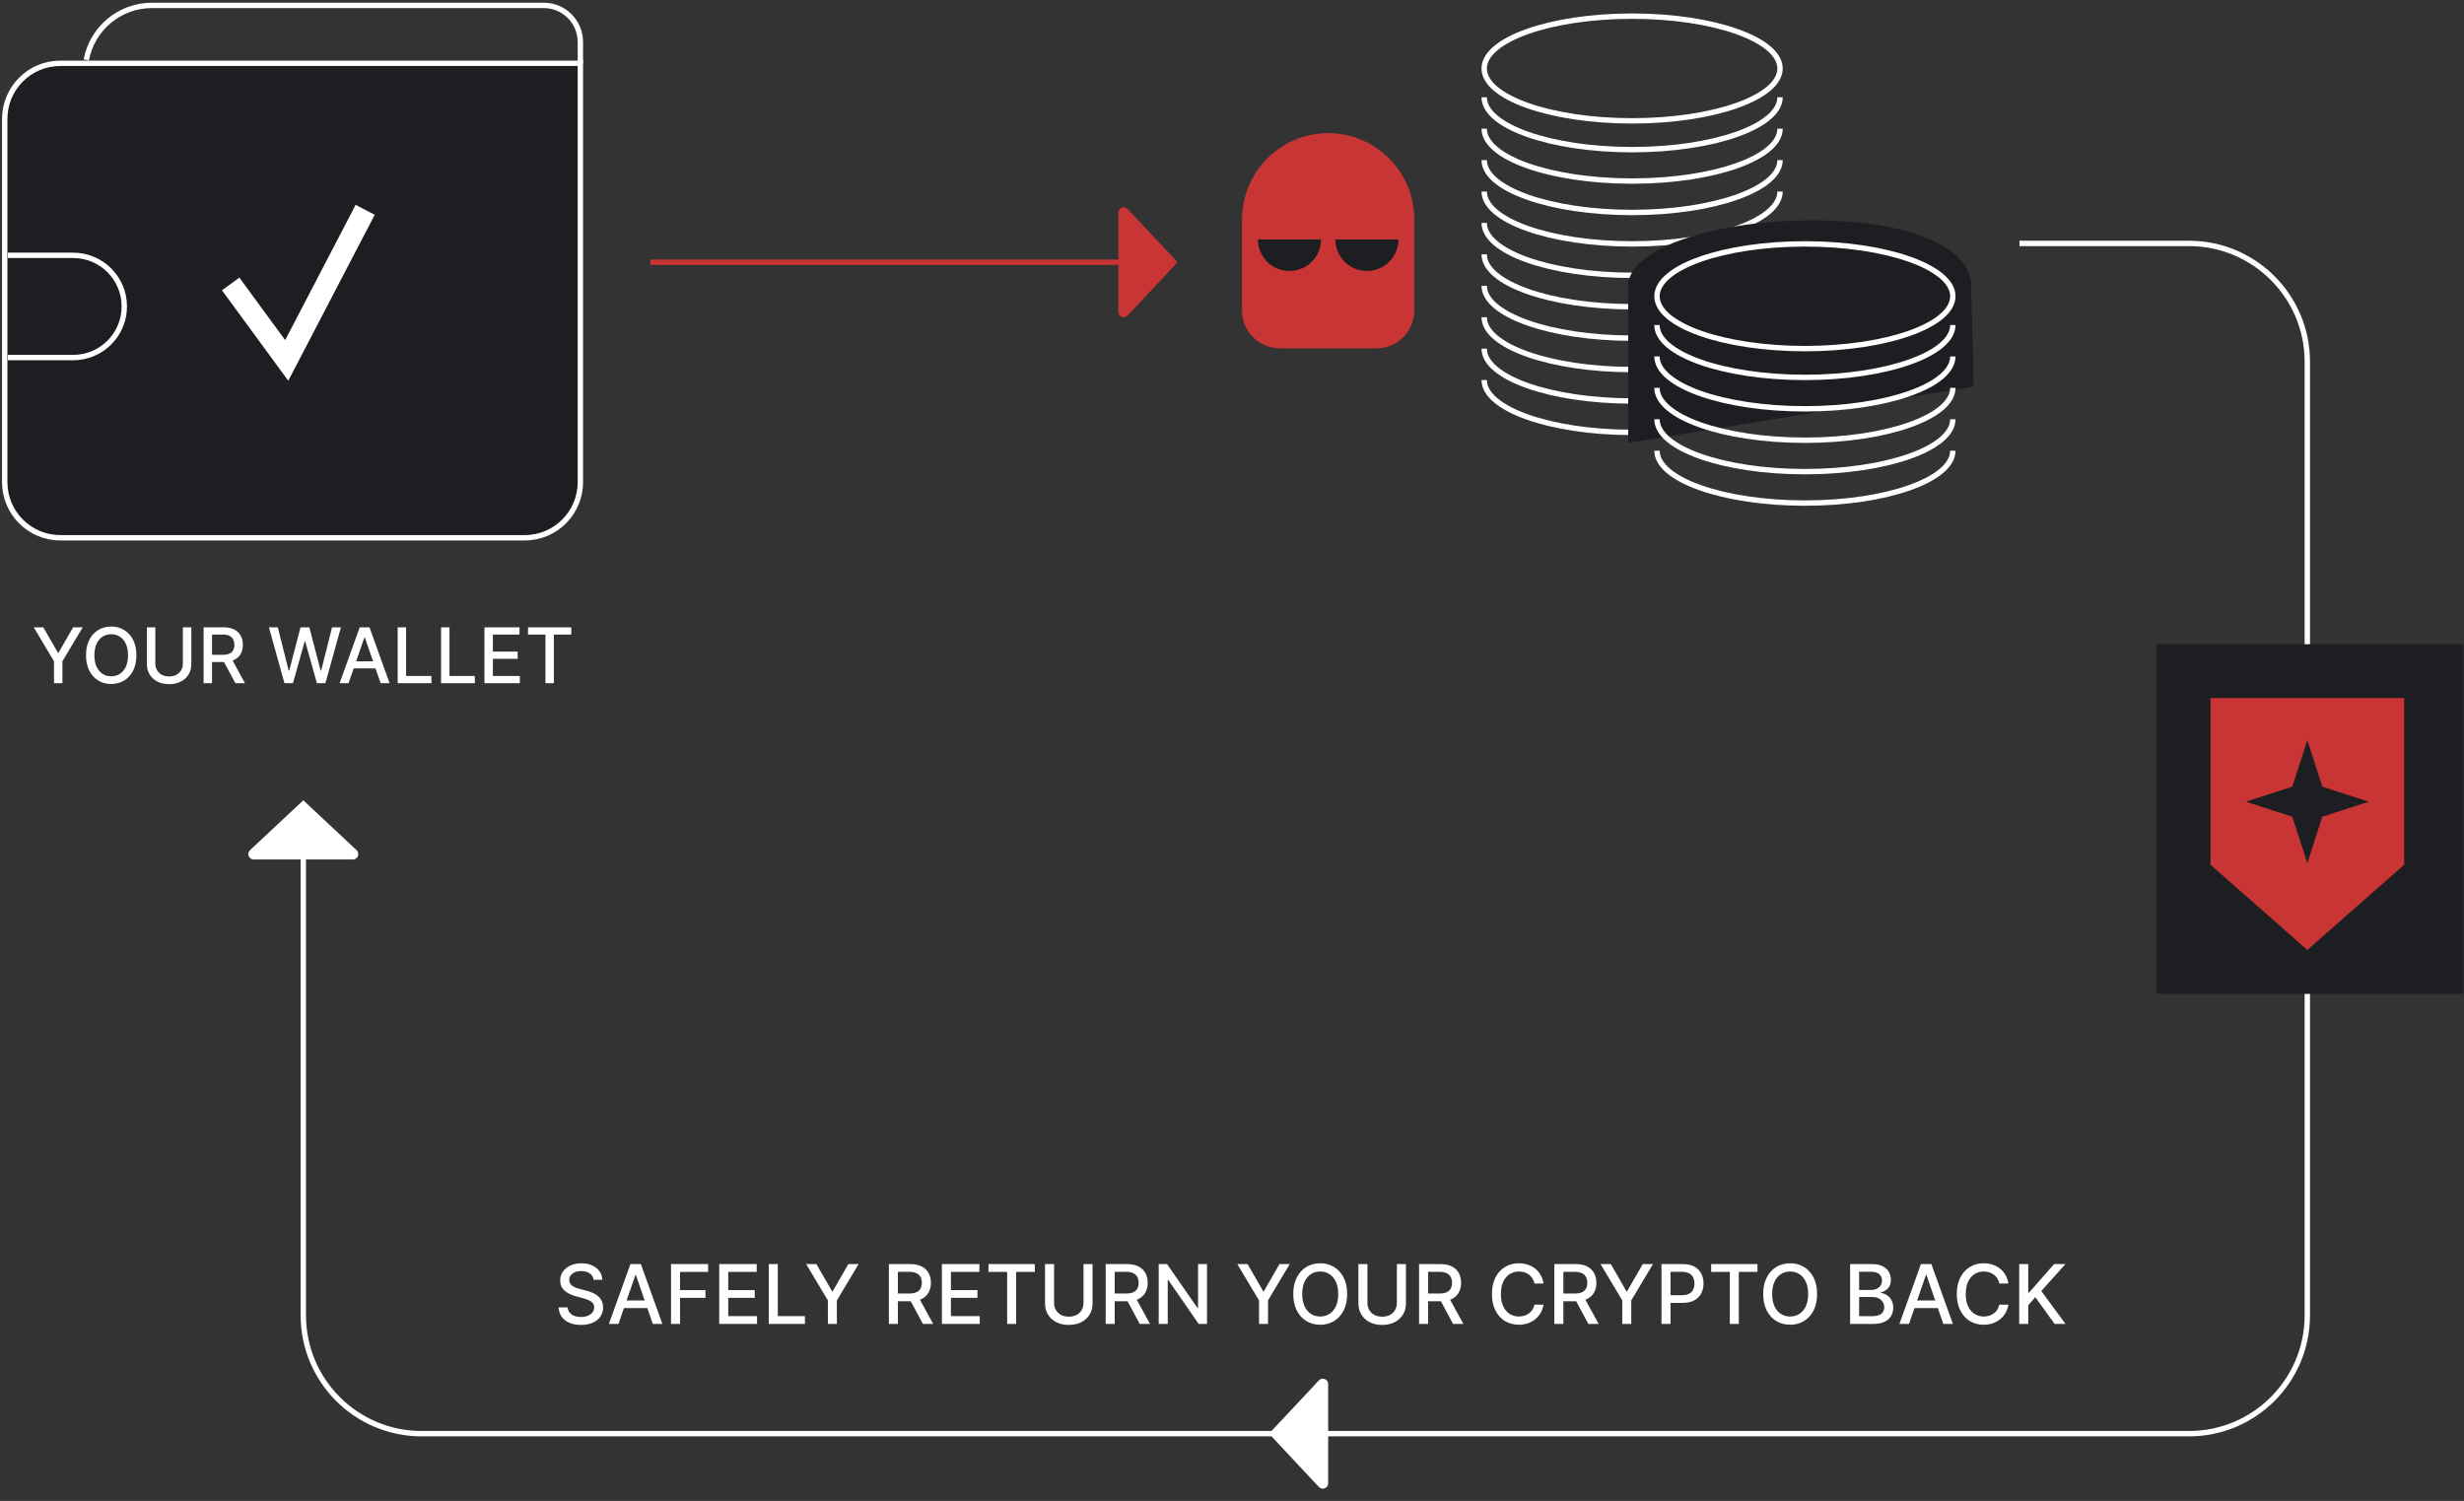 <?xml version="1.0" encoding="UTF-8"?> <svg xmlns="http://www.w3.org/2000/svg" width="458" height="279" viewBox="0 0 458 279" fill="none"><rect x="0" y="0" width="458" height="279" fill="#333333" stroke="none"/><path d="M110.335 237.897C110.277 237.383 110.038 236.985 109.618 236.702C109.199 236.416 108.67 236.273 108.033 236.273C107.577 236.273 107.182 236.346 106.849 236.491C106.516 236.632 106.257 236.827 106.073 237.077C105.892 237.323 105.801 237.604 105.801 237.919C105.801 238.183 105.863 238.411 105.986 238.603C106.113 238.795 106.277 238.956 106.48 239.086C106.686 239.213 106.907 239.319 107.143 239.406C107.378 239.49 107.604 239.558 107.821 239.613L108.907 239.895C109.262 239.982 109.626 240.1 109.999 240.248C110.371 240.396 110.717 240.592 111.036 240.834C111.354 241.077 111.611 241.377 111.807 241.736C112.006 242.094 112.105 242.523 112.105 243.022C112.105 243.652 111.942 244.212 111.617 244.7C111.294 245.189 110.826 245.574 110.21 245.857C109.599 246.139 108.858 246.28 107.99 246.28C107.157 246.28 106.437 246.148 105.829 245.884C105.22 245.62 104.744 245.245 104.401 244.76C104.057 244.271 103.867 243.692 103.83 243.022H105.514C105.546 243.424 105.677 243.759 105.905 244.027C106.136 244.291 106.431 244.489 106.79 244.619C107.152 244.746 107.548 244.809 107.979 244.809C108.453 244.809 108.875 244.735 109.244 244.586C109.617 244.434 109.91 244.224 110.123 243.956C110.337 243.685 110.444 243.368 110.444 243.006C110.444 242.677 110.35 242.407 110.161 242.197C109.977 241.987 109.725 241.813 109.407 241.676C109.092 241.538 108.735 241.417 108.337 241.312L107.023 240.954C106.133 240.711 105.427 240.355 104.906 239.884C104.388 239.414 104.129 238.791 104.129 238.016C104.129 237.376 104.303 236.816 104.65 236.339C104.998 235.861 105.468 235.49 106.062 235.225C106.656 234.958 107.325 234.824 108.071 234.824C108.824 234.824 109.488 234.956 110.064 235.22C110.643 235.484 111.099 235.848 111.432 236.311C111.765 236.771 111.939 237.3 111.953 237.897H110.335ZM114.96 246.096H113.179L117.181 234.976H119.119L123.121 246.096H121.34L118.196 236.996H118.109L114.96 246.096ZM115.259 241.741H121.036V243.153H115.259V241.741ZM124.727 246.096V234.976H131.622V236.42H126.404V239.808H131.128V241.247H126.404V246.096H124.727ZM133.686 246.096V234.976H140.657V236.42H135.363V239.808H140.293V241.247H135.363V244.651H140.722V246.096H133.686ZM142.898 246.096V234.976H144.576V244.651H149.615V246.096H142.898ZM149.85 234.976H151.756L154.66 240.031H154.78L157.685 234.976H159.591L155.556 241.73V246.096H153.884V241.73L149.85 234.976ZM165.221 246.096V234.976H169.185C170.046 234.976 170.761 235.124 171.33 235.421C171.902 235.718 172.329 236.129 172.611 236.653C172.893 237.175 173.035 237.777 173.035 238.462C173.035 239.142 172.892 239.741 172.606 240.259C172.323 240.773 171.896 241.173 171.324 241.459C170.756 241.745 170.041 241.888 169.179 241.888H166.177V240.443H169.027C169.57 240.443 170.012 240.366 170.352 240.21C170.696 240.054 170.948 239.828 171.107 239.531C171.266 239.234 171.346 238.878 171.346 238.462C171.346 238.042 171.264 237.678 171.102 237.37C170.942 237.063 170.691 236.827 170.347 236.664C170.007 236.498 169.56 236.415 169.006 236.415H166.899V246.096H165.221ZM170.711 241.079L173.458 246.096H171.547L168.854 241.079H170.711ZM175.076 246.096V234.976H182.048V236.42H176.754V239.808H181.684V241.247H176.754V244.651H182.113V246.096H175.076ZM183.74 236.42V234.976H192.347V236.42H188.877V246.096H187.205V236.42H183.74ZM201.399 234.976H203.082V242.289C203.082 243.068 202.9 243.757 202.534 244.358C202.168 244.955 201.654 245.426 200.992 245.77C200.33 246.11 199.553 246.28 198.663 246.28C197.776 246.28 197.001 246.11 196.339 245.77C195.676 245.426 195.162 244.955 194.797 244.358C194.431 243.757 194.248 243.068 194.248 242.289V234.976H195.926V242.154C195.926 242.657 196.036 243.104 196.257 243.495C196.482 243.886 196.798 244.194 197.207 244.418C197.617 244.639 198.102 244.749 198.663 244.749C199.227 244.749 199.714 244.639 200.123 244.418C200.536 244.194 200.851 243.886 201.068 243.495C201.289 243.104 201.399 242.657 201.399 242.154V234.976ZM205.522 246.096V234.976H209.485C210.347 234.976 211.062 235.124 211.63 235.421C212.202 235.718 212.629 236.129 212.911 236.653C213.194 237.175 213.335 237.777 213.335 238.462C213.335 239.142 213.192 239.741 212.906 240.259C212.624 240.773 212.197 241.173 211.625 241.459C211.056 241.745 210.341 241.888 209.48 241.888H206.477V240.443H209.328C209.871 240.443 210.312 240.366 210.653 240.21C210.997 240.054 211.248 239.828 211.407 239.531C211.567 239.234 211.646 238.878 211.646 238.462C211.646 238.042 211.565 237.678 211.402 237.37C211.243 237.063 210.991 236.827 210.647 236.664C210.307 236.498 209.86 236.415 209.306 236.415H207.199V246.096H205.522ZM211.011 241.079L213.759 246.096H211.847L209.154 241.079H211.011ZM224.352 234.976V246.096H222.81L217.158 237.94H217.054V246.096H215.377V234.976H216.929L222.587 243.142H222.69V234.976H224.352ZM229.988 234.976H231.894L234.799 240.031H234.918L237.823 234.976H239.729L235.694 241.73V246.096H234.022V241.73L229.988 234.976ZM250.405 240.536C250.405 241.723 250.188 242.744 249.753 243.598C249.319 244.449 248.723 245.104 247.967 245.564C247.214 246.02 246.358 246.248 245.399 246.248C244.436 246.248 243.576 246.02 242.82 245.564C242.067 245.104 241.473 244.447 241.039 243.593C240.604 242.738 240.387 241.719 240.387 240.536C240.387 239.348 240.604 238.329 241.039 237.479C241.473 236.625 242.067 235.969 242.82 235.513C243.576 235.054 244.436 234.824 245.399 234.824C246.358 234.824 247.214 235.054 247.967 235.513C248.723 235.969 249.319 236.625 249.753 237.479C250.188 238.329 250.405 239.348 250.405 240.536ZM248.743 240.536C248.743 239.631 248.597 238.869 248.304 238.25C248.014 237.627 247.616 237.157 247.109 236.838C246.606 236.516 246.036 236.355 245.399 236.355C244.758 236.355 244.186 236.516 243.683 236.838C243.18 237.157 242.782 237.627 242.488 238.25C242.199 238.869 242.054 239.631 242.054 240.536C242.054 241.441 242.199 242.204 242.488 242.827C242.782 243.446 243.18 243.917 243.683 244.239C244.186 244.557 244.758 244.717 245.399 244.717C246.036 244.717 246.606 244.557 247.109 244.239C247.616 243.917 248.014 243.446 248.304 242.827C248.597 242.204 248.743 241.441 248.743 240.536ZM259.648 234.976H261.331V242.289C261.331 243.068 261.148 243.757 260.782 244.358C260.417 244.955 259.903 245.426 259.24 245.77C258.578 246.11 257.801 246.28 256.911 246.28C256.024 246.28 255.249 246.11 254.587 245.77C253.925 245.426 253.411 244.955 253.045 244.358C252.679 243.757 252.497 243.068 252.497 242.289V234.976H254.174V242.154C254.174 242.657 254.285 243.104 254.506 243.495C254.73 243.886 255.047 244.194 255.456 244.418C255.865 244.639 256.35 244.749 256.911 244.749C257.476 244.749 257.963 244.639 258.372 244.418C258.784 244.194 259.099 243.886 259.316 243.495C259.537 243.104 259.648 242.657 259.648 242.154V234.976ZM263.77 246.096V234.976H267.734C268.595 234.976 269.31 235.124 269.878 235.421C270.45 235.718 270.877 236.129 271.16 236.653C271.442 237.175 271.583 237.777 271.583 238.462C271.583 239.142 271.44 239.741 271.154 240.259C270.872 240.773 270.445 241.173 269.873 241.459C269.305 241.745 268.59 241.888 267.728 241.888H264.726V240.443H267.576C268.119 240.443 268.561 240.366 268.901 240.21C269.245 240.054 269.497 239.828 269.656 239.531C269.815 239.234 269.895 238.878 269.895 238.462C269.895 238.042 269.813 237.678 269.65 237.37C269.491 237.063 269.24 236.827 268.896 236.664C268.555 236.498 268.108 236.415 267.555 236.415H265.448V246.096H263.77ZM269.259 241.079L272.007 246.096H270.096L267.402 241.079H269.259ZM286.907 238.592H285.213C285.148 238.23 285.027 237.911 284.849 237.636C284.672 237.361 284.455 237.128 284.198 236.936C283.941 236.744 283.653 236.599 283.335 236.501C283.02 236.404 282.685 236.355 282.33 236.355C281.689 236.355 281.116 236.516 280.609 236.838C280.106 237.16 279.708 237.633 279.414 238.255C279.125 238.878 278.98 239.638 278.98 240.536C278.98 241.441 279.125 242.204 279.414 242.827C279.708 243.45 280.107 243.92 280.614 244.239C281.121 244.557 281.691 244.717 282.325 244.717C282.676 244.717 283.009 244.67 283.324 244.575C283.642 244.478 283.93 244.335 284.187 244.146C284.444 243.958 284.661 243.728 284.839 243.457C285.02 243.182 285.144 242.867 285.213 242.512L286.907 242.518C286.817 243.064 286.641 243.567 286.381 244.027C286.124 244.483 285.792 244.878 285.387 245.211C284.985 245.54 284.525 245.795 284.008 245.976C283.49 246.157 282.925 246.248 282.314 246.248C281.351 246.248 280.493 246.02 279.74 245.564C278.987 245.104 278.394 244.447 277.959 243.593C277.528 242.738 277.313 241.719 277.313 240.536C277.313 239.348 277.53 238.329 277.965 237.479C278.399 236.625 278.993 235.969 279.746 235.513C280.498 235.054 281.355 234.824 282.314 234.824C282.904 234.824 283.454 234.909 283.964 235.079C284.478 235.245 284.94 235.492 285.349 235.817C285.758 236.139 286.096 236.534 286.364 237.001C286.632 237.464 286.813 237.995 286.907 238.592ZM288.915 246.096V234.976H292.879C293.74 234.976 294.455 235.124 295.023 235.421C295.595 235.718 296.022 236.129 296.305 236.653C296.587 237.175 296.728 237.777 296.728 238.462C296.728 239.142 296.585 239.741 296.299 240.259C296.017 240.773 295.59 241.173 295.018 241.459C294.45 241.745 293.735 241.888 292.873 241.888H289.871V240.443H292.721C293.264 240.443 293.706 240.366 294.046 240.21C294.39 240.054 294.641 239.828 294.801 239.531C294.96 239.234 295.04 238.878 295.04 238.462C295.04 238.042 294.958 237.678 294.795 237.37C294.636 237.063 294.384 236.827 294.041 236.664C293.7 236.498 293.253 236.415 292.699 236.415H290.593V246.096H288.915ZM294.404 241.079L297.152 246.096H295.24L292.547 241.079H294.404ZM297.509 234.976H299.415L302.319 240.031H302.439L305.344 234.976H307.25L303.215 241.73V246.096H301.543V241.73L297.509 234.976ZM308.834 246.096V234.976H312.797C313.663 234.976 314.379 235.133 314.948 235.448C315.516 235.763 315.941 236.194 316.224 236.74C316.506 237.283 316.647 237.895 316.647 238.576C316.647 239.26 316.504 239.875 316.218 240.422C315.936 240.965 315.509 241.395 314.937 241.714C314.368 242.029 313.653 242.186 312.792 242.186H310.066V240.764H312.64C313.187 240.764 313.63 240.67 313.97 240.481C314.31 240.29 314.56 240.029 314.719 239.7C314.879 239.37 314.958 238.995 314.958 238.576C314.958 238.156 314.879 237.783 314.719 237.457C314.56 237.131 314.309 236.876 313.965 236.691C313.625 236.507 313.176 236.415 312.618 236.415H310.511V246.096H308.834ZM318.066 236.42V234.976H326.672V236.42H323.202V246.096H321.53V236.42H318.066ZM337.755 240.536C337.755 241.723 337.538 242.744 337.103 243.598C336.669 244.449 336.074 245.104 335.317 245.564C334.564 246.02 333.708 246.248 332.749 246.248C331.786 246.248 330.926 246.02 330.17 245.564C329.417 245.104 328.823 244.447 328.389 243.593C327.954 242.738 327.737 241.719 327.737 240.536C327.737 239.348 327.954 238.329 328.389 237.479C328.823 236.625 329.417 235.969 330.17 235.513C330.926 235.054 331.786 234.824 332.749 234.824C333.708 234.824 334.564 235.054 335.317 235.513C336.074 235.969 336.669 236.625 337.103 237.479C337.538 238.329 337.755 239.348 337.755 240.536ZM336.093 240.536C336.093 239.631 335.947 238.869 335.654 238.25C335.364 237.627 334.966 237.157 334.459 236.838C333.956 236.516 333.386 236.355 332.749 236.355C332.108 236.355 331.536 236.516 331.033 236.838C330.53 237.157 330.132 237.627 329.838 238.25C329.549 238.869 329.404 239.631 329.404 240.536C329.404 241.441 329.549 242.204 329.838 242.827C330.132 243.446 330.53 243.917 331.033 244.239C331.536 244.557 332.108 244.717 332.749 244.717C333.386 244.717 333.956 244.557 334.459 244.239C334.966 243.917 335.364 243.446 335.654 242.827C335.947 242.204 336.093 241.441 336.093 240.536ZM343.893 246.096V234.976H347.965C348.755 234.976 349.408 235.106 349.926 235.367C350.443 235.624 350.831 235.973 351.088 236.415C351.345 236.853 351.473 237.347 351.473 237.897C351.473 238.36 351.388 238.751 351.218 239.07C351.048 239.385 350.82 239.638 350.534 239.83C350.251 240.018 349.94 240.156 349.6 240.243V240.351C349.969 240.369 350.329 240.489 350.68 240.709C351.035 240.927 351.328 241.236 351.56 241.638C351.792 242.04 351.907 242.528 351.907 243.104C351.907 243.672 351.773 244.183 351.506 244.635C351.241 245.084 350.832 245.441 350.279 245.705C349.725 245.965 349.017 246.096 348.156 246.096H343.893ZM345.571 244.657H347.993C348.796 244.657 349.372 244.501 349.719 244.19C350.067 243.879 350.241 243.489 350.241 243.022C350.241 242.671 350.152 242.349 349.974 242.056C349.797 241.763 349.544 241.529 349.214 241.356C348.889 241.182 348.501 241.095 348.052 241.095H345.571V244.657ZM345.571 239.786H347.819C348.195 239.786 348.534 239.714 348.834 239.569C349.138 239.424 349.379 239.222 349.556 238.961C349.737 238.697 349.828 238.386 349.828 238.027C349.828 237.567 349.667 237.182 349.345 236.871C349.022 236.559 348.528 236.404 347.862 236.404H345.571V239.786ZM354.837 246.096H353.056L357.057 234.976H358.996L362.998 246.096H361.217L358.073 236.996H357.986L354.837 246.096ZM355.135 241.741H360.913V243.153H355.135V241.741ZM373.317 238.592H371.623C371.557 238.23 371.436 237.911 371.259 237.636C371.081 237.361 370.864 237.128 370.607 236.936C370.35 236.744 370.062 236.599 369.744 236.501C369.429 236.404 369.094 236.355 368.739 236.355C368.099 236.355 367.525 236.516 367.018 236.838C366.515 237.16 366.117 237.633 365.824 238.255C365.534 238.878 365.389 239.638 365.389 240.536C365.389 241.441 365.534 242.204 365.824 242.827C366.117 243.45 366.517 243.92 367.024 244.239C367.53 244.557 368.101 244.717 368.734 244.717C369.085 244.717 369.418 244.67 369.733 244.575C370.052 244.478 370.339 244.335 370.596 244.146C370.853 243.958 371.071 243.728 371.248 243.457C371.429 243.182 371.554 242.867 371.623 242.512L373.317 242.518C373.226 243.064 373.051 243.567 372.79 244.027C372.533 244.483 372.202 244.878 371.796 245.211C371.395 245.54 370.935 245.795 370.417 245.976C369.9 246.157 369.335 246.248 368.723 246.248C367.76 246.248 366.902 246.02 366.149 245.564C365.397 245.104 364.803 244.447 364.369 243.593C363.938 242.738 363.722 241.719 363.722 240.536C363.722 239.348 363.94 238.329 364.374 237.479C364.808 236.625 365.402 235.969 366.155 235.513C366.908 235.054 367.764 234.824 368.723 234.824C369.313 234.824 369.863 234.909 370.374 235.079C370.888 235.245 371.349 235.492 371.758 235.817C372.167 236.139 372.506 236.534 372.774 237.001C373.042 237.464 373.223 237.995 373.317 238.592ZM375.324 246.096V234.976H377.002V240.286H377.138L381.802 234.976H383.914L379.429 239.982L383.93 246.096H381.911L378.316 241.128L377.002 242.637V246.096H375.324Z" fill="white"></path><path d="M6.27 116.607H8.051L10.766 121.332H10.877L13.592 116.607H15.374L11.603 122.92V127H10.04V122.92L6.27 116.607ZM25.352 121.804C25.352 122.913 25.148 123.867 24.743 124.666C24.337 125.461 23.78 126.073 23.073 126.503C22.369 126.929 21.569 127.142 20.673 127.142C19.773 127.142 18.969 126.929 18.262 126.503C17.559 126.073 17.004 125.459 16.598 124.661C16.192 123.862 15.989 122.91 15.989 121.804C15.989 120.694 16.192 119.742 16.598 118.947C17.004 118.148 17.559 117.536 18.262 117.11C18.969 116.68 19.773 116.465 20.673 116.465C21.569 116.465 22.369 116.68 23.073 117.11C23.78 117.536 24.337 118.148 24.743 118.947C25.148 119.742 25.352 120.694 25.352 121.804ZM23.799 121.804C23.799 120.958 23.662 120.246 23.388 119.667C23.117 119.085 22.745 118.646 22.271 118.348C21.801 118.047 21.268 117.896 20.673 117.896C20.074 117.896 19.539 118.047 19.069 118.348C18.599 118.646 18.227 119.085 17.953 119.667C17.682 120.246 17.547 120.958 17.547 121.804C17.547 122.649 17.682 123.363 17.953 123.945C18.227 124.524 18.599 124.963 19.069 125.264C19.539 125.562 20.074 125.711 20.673 125.711C21.268 125.711 21.801 125.562 22.271 125.264C22.745 124.963 23.117 124.524 23.388 123.945C23.662 123.363 23.799 122.649 23.799 121.804ZM33.99 116.607H35.563V123.443C35.563 124.17 35.392 124.815 35.05 125.376C34.709 125.934 34.228 126.374 33.609 126.696C32.99 127.014 32.264 127.173 31.432 127.173C30.603 127.173 29.879 127.014 29.26 126.696C28.641 126.374 28.161 125.934 27.819 125.376C27.477 124.815 27.306 124.17 27.306 123.443V116.607H28.875V123.316C28.875 123.786 28.978 124.204 29.184 124.569C29.394 124.935 29.69 125.222 30.072 125.432C30.454 125.638 30.908 125.742 31.432 125.742C31.96 125.742 32.415 125.638 32.797 125.432C33.183 125.222 33.477 124.935 33.68 124.569C33.886 124.204 33.99 123.786 33.99 123.316V116.607ZM37.843 127V116.607H41.547C42.352 116.607 43.02 116.746 43.551 117.023C44.086 117.301 44.485 117.685 44.749 118.175C45.013 118.662 45.145 119.226 45.145 119.865C45.145 120.501 45.011 121.061 44.744 121.545C44.48 122.025 44.081 122.399 43.546 122.666C43.015 122.934 42.347 123.067 41.542 123.067H38.736V121.717H41.4C41.907 121.717 42.32 121.645 42.638 121.499C42.959 121.354 43.194 121.142 43.343 120.865C43.492 120.587 43.567 120.254 43.567 119.865C43.567 119.473 43.491 119.133 43.338 118.845C43.19 118.558 42.954 118.338 42.633 118.185C42.315 118.03 41.897 117.952 41.38 117.952H39.411V127H37.843ZM42.973 122.311L45.541 127H43.754L41.237 122.311H42.973ZM52.87 127L49.987 116.607H51.636L53.661 124.656H53.758L55.864 116.607H57.498L59.604 124.661H59.7L61.72 116.607H63.374L60.487 127H58.908L56.721 119.216H56.64L54.453 127H52.87ZM64.788 127H63.124L66.864 116.607H68.676L72.416 127H70.751L67.813 118.495H67.732L64.788 127ZM65.068 122.93H70.467V124.25H65.068V122.93ZM73.916 127V116.607H75.484V125.65H80.194V127H73.916ZM81.983 127V116.607H83.55V125.65H88.26V127H81.983ZM90.049 127V116.607H96.564V117.957H91.617V121.124H96.224V122.468H91.617V125.65H96.625V127H90.049ZM98.146 117.957V116.607H106.189V117.957H102.947V127H101.384V117.957H98.146Z" fill="white"></path><ellipse cx="303.372" cy="12.733" rx="27.495" ry="9.733" stroke="white"></ellipse><path d="M330.867 18.086C330.867 23.461 318.557 27.819 303.372 27.819C288.187 27.819 275.877 23.461 275.877 18.086" stroke="white"></path><path d="M330.867 23.926C330.867 29.301 318.557 33.658 303.372 33.658C288.187 33.658 275.877 29.301 275.877 23.926" stroke="white"></path><path d="M330.867 29.764C330.867 35.139 318.557 39.496 303.372 39.496C288.187 39.496 275.877 35.139 275.877 29.764" stroke="white"></path><path d="M330.867 35.603C330.867 40.979 318.557 45.336 303.372 45.336C288.187 45.336 275.877 40.979 275.877 35.603" stroke="white"></path><path d="M330.867 41.443C330.867 46.819 318.557 51.176 303.372 51.176C288.187 51.176 275.877 46.819 275.877 41.443" stroke="white"></path><path d="M330.867 47.283C330.867 52.658 318.557 57.016 303.372 57.016C288.187 57.016 275.877 52.658 275.877 47.283" stroke="white"></path><path d="M330.867 53.123C330.867 58.498 318.557 62.856 303.372 62.856C288.187 62.856 275.877 58.498 275.877 53.123" stroke="white"></path><path d="M330.867 58.963C330.867 64.338 318.557 68.695 303.372 68.695C288.187 68.695 275.877 64.338 275.877 58.963" stroke="white"></path><path d="M330.867 64.803C330.867 70.178 318.557 74.535 303.372 74.535C288.187 74.535 275.877 70.178 275.877 64.803" stroke="white"></path><path d="M330.867 70.643C330.867 76.018 318.557 80.375 303.372 80.375C288.187 80.375 275.877 76.018 275.877 70.643" stroke="white"></path><path d="M336.95 40.957C318.002 40.957 302.642 46.404 302.642 53.123V82.321L366.877 71.858L366.391 53.123C366.391 46.404 355.897 40.957 336.95 40.957Z" fill="#1C1E22"></path><ellipse cx="335.49" cy="55.069" rx="27.495" ry="9.733" stroke="white"></ellipse><path d="M362.985 60.422C362.985 65.797 350.675 70.154 335.49 70.154C320.305 70.154 307.995 65.797 307.995 60.422" stroke="white"></path><path d="M362.985 66.262C362.985 71.637 350.675 75.994 335.49 75.994C320.305 75.994 307.995 71.637 307.995 66.262" stroke="white"></path><path d="M362.985 72.1C362.985 77.475 350.675 81.832 335.49 81.832C320.305 81.832 307.995 77.475 307.995 72.1" stroke="white"></path><path d="M362.985 77.939C362.985 83.315 350.675 87.672 335.49 87.672C320.305 87.672 307.995 83.315 307.995 77.939" stroke="white"></path><path d="M362.985 83.781C362.985 89.156 350.675 93.514 335.49 93.514C320.305 93.514 307.995 89.156 307.995 83.781" stroke="white"></path><path d="M120.877 48.75H214.377" stroke="#C93535"></path><path d="M56.377 152.5L56.377 244.5C56.377 256.65 66.227 266.5 78.377 266.5L406.877 266.5C419.028 266.5 428.877 256.65 428.877 244.5V67.25C428.877 55.1 419.028 45.25 406.877 45.25H375.377" stroke="white"></path><rect x="400.877" y="119.75" width="57" height="65" fill="#1C1E22"></rect><path d="M410.877 160.749V129.75H446.877V160.749L428.877 176.583L410.877 160.749Z" fill="#C93535"></path><path d="M440.301 149.023L431.67 146.231L428.878 137.6L426.086 146.231L417.455 149.023L426.086 151.815L428.878 160.446L431.67 151.815L440.301 149.023Z" fill="#1C1E22"></path><path d="M230.877 40.75C230.877 31.913 238.041 24.75 246.877 24.75C255.714 24.75 262.877 31.913 262.877 40.75V57.746C262.877 61.614 259.742 64.75 255.874 64.75H237.881C234.013 64.75 230.877 61.614 230.877 57.746V40.75Z" fill="#C93535"></path><path d="M259.944 44.505C259.944 45.276 259.792 46.039 259.497 46.75C259.202 47.462 258.77 48.109 258.225 48.654C257.681 49.199 257.034 49.631 256.322 49.925C255.61 50.22 254.848 50.372 254.077 50.372C253.307 50.372 252.544 50.22 251.832 49.925C251.12 49.631 250.474 49.199 249.929 48.654C249.384 48.109 248.952 47.462 248.657 46.75C248.362 46.039 248.21 45.276 248.21 44.505L254.077 44.505H259.944Z" fill="#1C1E22"></path><path d="M245.543 44.505C245.543 45.276 245.392 46.039 245.097 46.75C244.802 47.462 244.37 48.109 243.825 48.654C243.28 49.199 242.634 49.631 241.922 49.925C241.21 50.22 240.447 50.372 239.677 50.372C238.906 50.372 238.143 50.22 237.432 49.925C236.72 49.631 236.073 49.199 235.528 48.654C234.984 48.109 234.551 47.462 234.257 46.75C233.962 46.039 233.81 45.276 233.81 44.505L239.677 44.505H245.543Z" fill="#1C1E22"></path><path d="M46.475 158.032L56.377 148.762L66.279 158.032C66.942 158.651 66.503 159.762 65.596 159.762L47.159 159.762C46.252 159.762 45.813 158.651 46.475 158.032Z" fill="white"></path><path d="M245.147 276.402L235.877 266.5L245.147 256.598C245.767 255.936 246.877 256.375 246.877 257.281V275.719C246.877 276.625 245.767 277.064 245.147 276.402Z" fill="white"></path><path d="M209.607 58.652L218.877 48.75L209.607 38.848C208.988 38.186 207.877 38.624 207.877 39.531V57.969C207.877 58.876 208.988 59.314 209.607 58.652Z" fill="#C93535"></path><path d="M16.037 11.134V11.134C17.139 5.258 22.269 1 28.247 1H101.068C104.829 1 107.877 4.049 107.877 7.809V11.768" stroke="white"></path><path d="M107.877 11.768H11.218C5.507 11.768 0.878 16.397 0.878 22.108V89.624C0.878 95.334 5.507 99.963 11.218 99.963H97.538C103.248 99.963 107.877 95.334 107.877 89.624V11.768Z" fill="#1C1E22" stroke="white"></path><path d="M1.453 47.465H13.605C18.851 47.465 23.104 51.718 23.104 56.964V56.964C23.104 62.21 18.851 66.463 13.605 66.463H1.453" stroke="white"></path><path d="M42.877 52.785L53.294 67L67.877 39" stroke="white" stroke-width="4"></path></svg> 